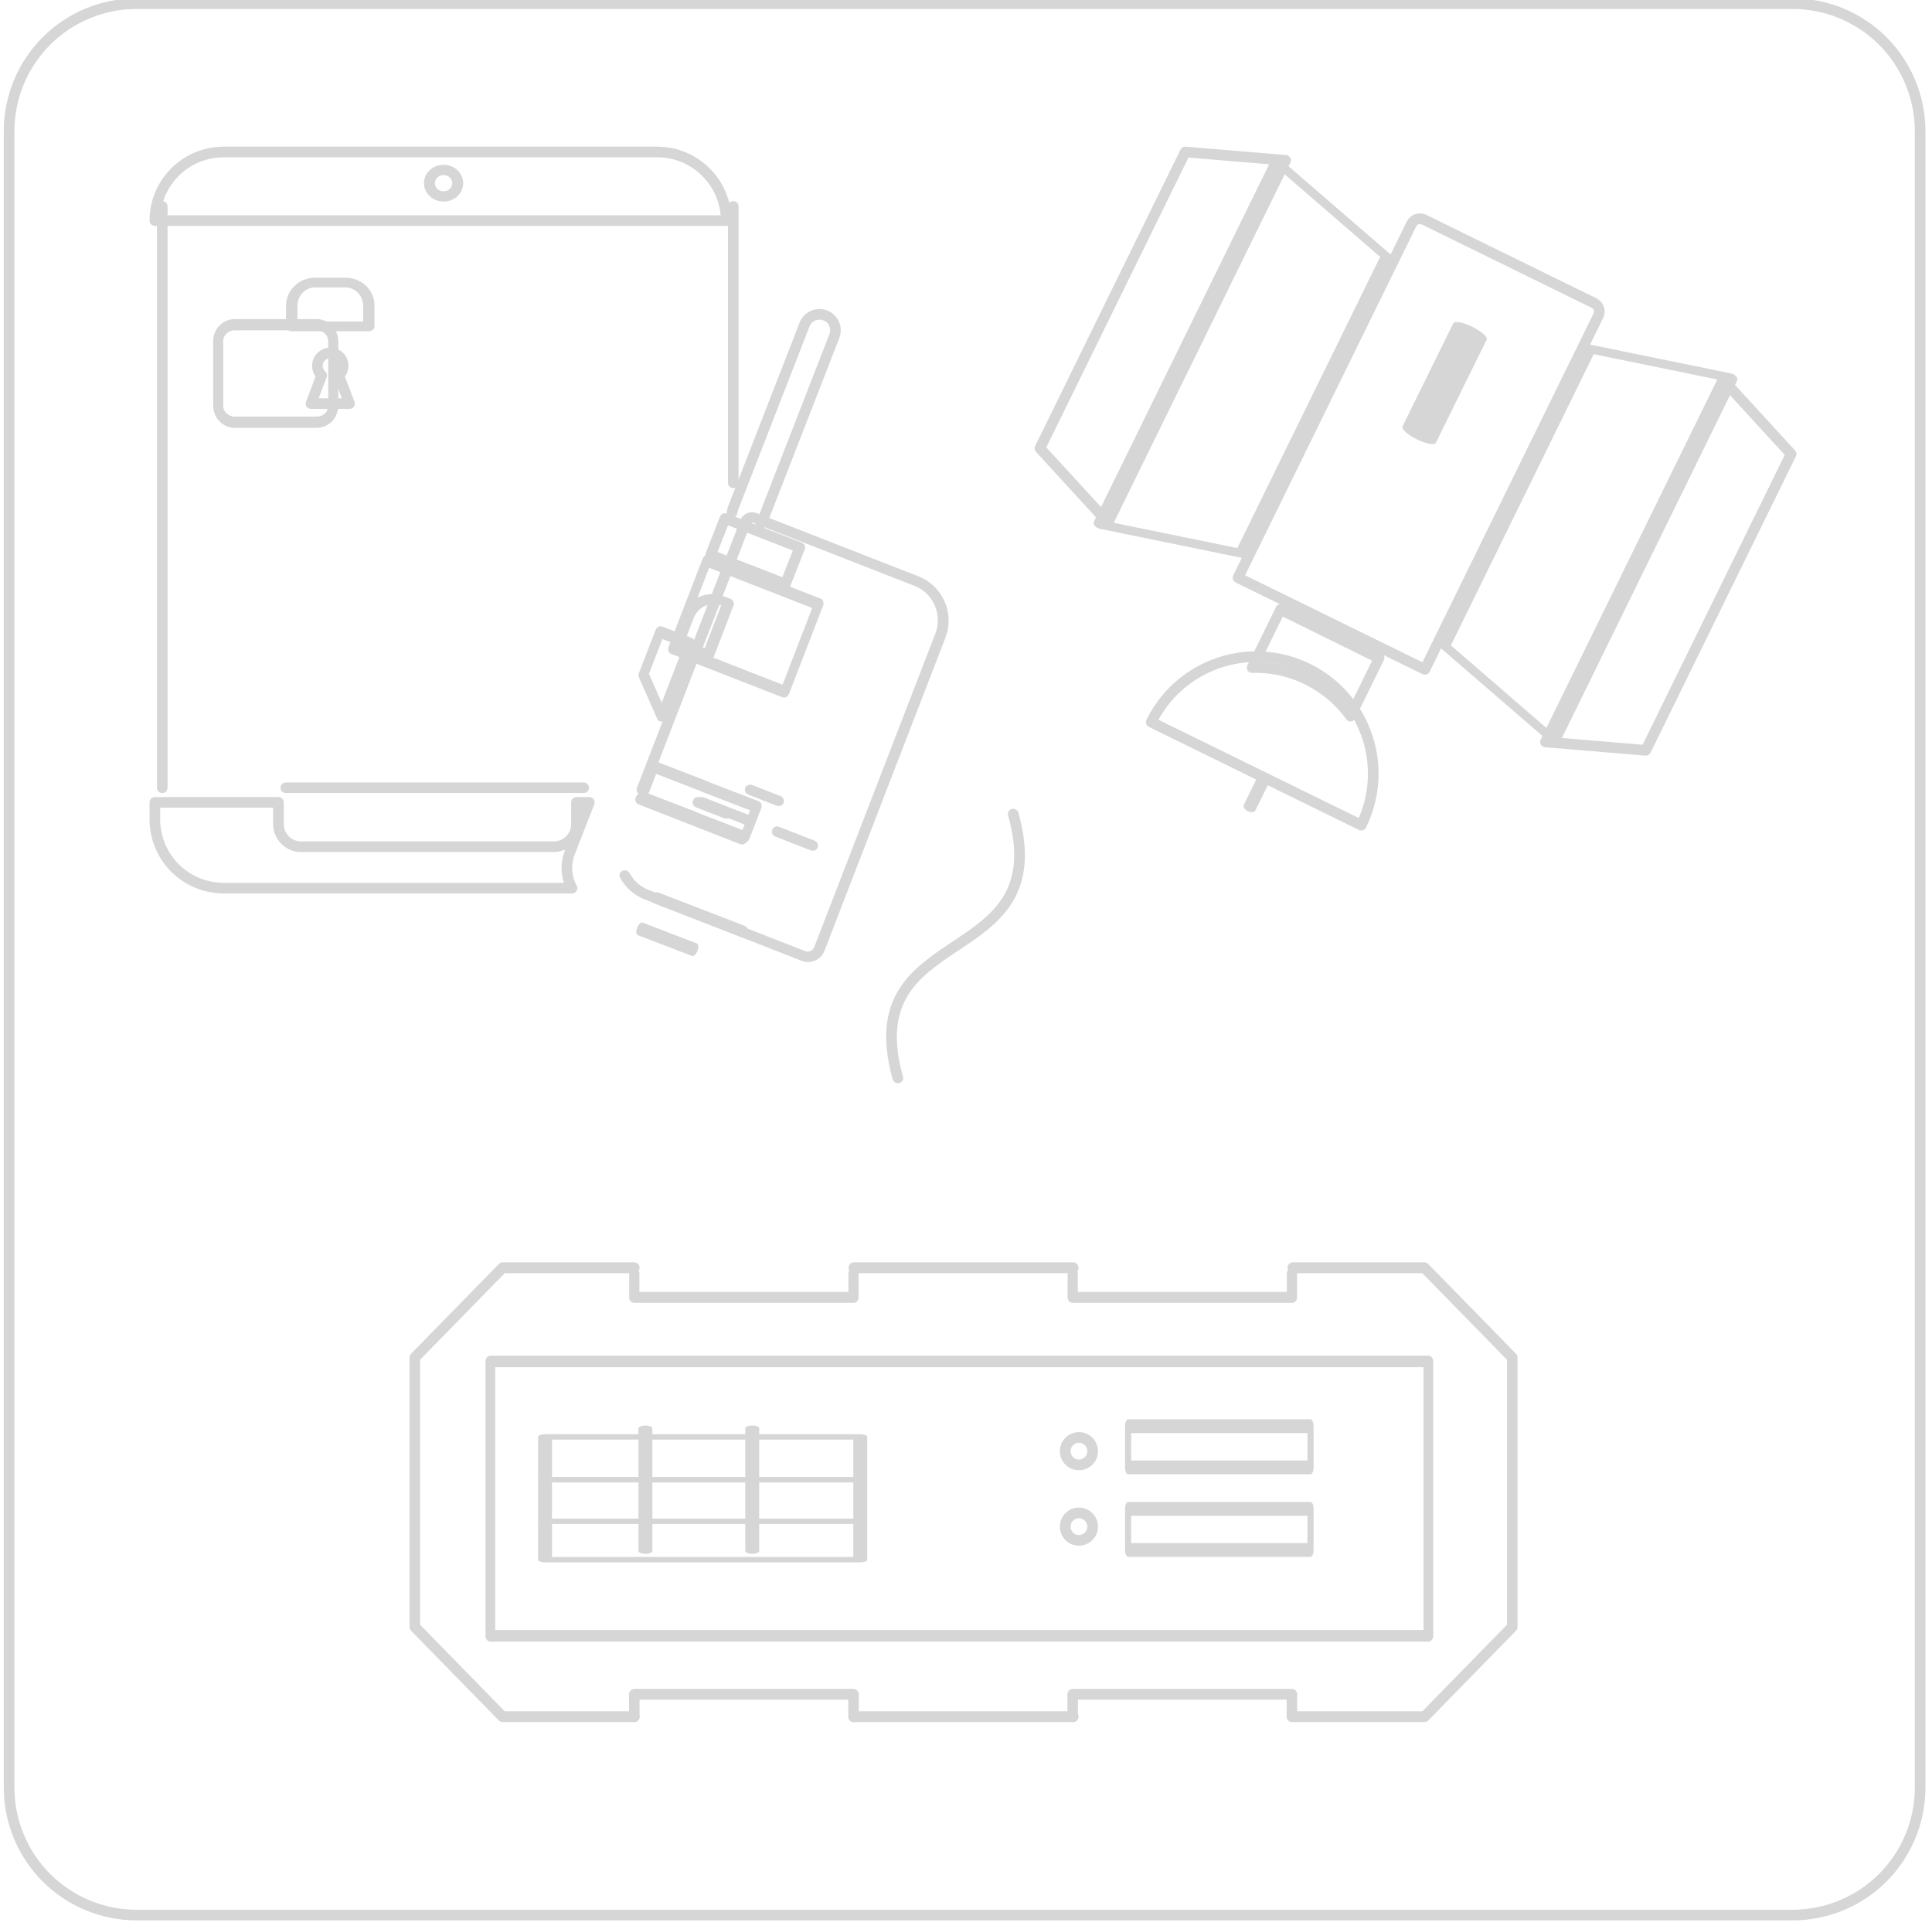 <?xml version="1.0" encoding="UTF-8" standalone="no"?>
<!DOCTYPE svg PUBLIC "-//W3C//DTD SVG 1.1//EN" "http://www.w3.org/Graphics/SVG/1.1/DTD/svg11.dtd">
<svg width="303px" height="302px" version="1.1" xmlns="http://www.w3.org/2000/svg" xmlns:xlink="http://www.w3.org/1999/xlink" xml:space="preserve" xmlns:serif="http://www.serif.com/" style="fill-rule:evenodd;clip-rule:evenodd;stroke-linecap:round;stroke-linejoin:round;stroke-miterlimit:1.5;">
    <g transform="matrix(1,0,0,1,-7692,-3331)">
        <g transform="matrix(0.852,0,0,0.54,-721.956,1117.76)">
            <g id="miniCardT2" transform="matrix(1.07677e-16,-2.774,1.758,1.69837e-16,7415.07,7039.18)">
                <g transform="matrix(4.08216e-17,0.667,-0.667,4.08216e-17,1726.67,333.333)">
                    <path d="M1900,1020.02C1900,1014.71 1897.89,1009.62 1894.14,1005.86C1890.38,1002.11 1885.29,1000 1879.98,1000C1825.42,1000 1674.58,1000 1620.02,1000C1614.71,1000 1609.62,1002.11 1605.86,1005.86C1602.11,1009.62 1600,1014.71 1600,1020.02L1600,1279.98C1600,1285.29 1602.11,1290.38 1605.86,1294.14C1609.62,1297.89 1614.71,1300 1620.02,1300L1879.98,1300C1885.29,1300 1890.38,1297.89 1894.14,1294.14C1897.89,1290.38 1900,1285.29 1900,1279.98L1900,1020.02Z" style="fill:none;stroke:rgb(215,214,215);stroke-width:1.67px;"/>
                </g>
                <g transform="matrix(0.103,0.06,-0.061,0.106,1097.01,1048.23)">
                    <path d="M774.292,3763.23C874.911,3662.61 925.089,3835.56 1025.71,3734.94" style="fill:none;stroke:rgb(215,214,215);stroke-width:9.19px;"/>
                </g>
                <g transform="matrix(0.437,-0.121,0.121,0.437,351.792,1307.61)">
                    <g transform="matrix(0.268,0.238,-0.238,0.268,1588.93,-225.503)">
                        <path d="M1513.19,2731.56L1300.59,2731.56L1276.97,2791.96L1536.81,2791.96L1513.19,2731.56Z" style="fill:none;stroke:rgb(215,214,215);stroke-width:6.85px;stroke-linecap:butt;"/>
                    </g>
                    <g transform="matrix(0.268,0.238,0.238,-0.268,184.173,1354.83)">
                        <path d="M1513.19,2731.56L1300.59,2731.56L1276.97,2791.96L1536.81,2791.96L1513.19,2731.56Z" style="fill:none;stroke:rgb(215,214,215);stroke-width:6.85px;stroke-linecap:butt;"/>
                    </g>
                    <g transform="matrix(0.268,0.238,-0.357,0.401,1899.73,-574.6)">
                        <path d="M1536.81,2731.56L1276.97,2731.56L1300.59,2791.96L1513.19,2791.96L1536.81,2731.56Z" style="fill:none;stroke:rgb(215,214,215);stroke-width:5.37px;stroke-linecap:butt;"/>
                    </g>
                    <g transform="matrix(0.268,0.238,0.357,-0.401,-126.623,1703.93)">
                        <path d="M1536.81,2731.56L1276.97,2731.56L1300.59,2791.96L1513.19,2791.96L1536.81,2731.56Z" style="fill:none;stroke:rgb(215,214,215);stroke-width:5.37px;stroke-linecap:butt;"/>
                    </g>
                    <g transform="matrix(0.268,0.238,-0.238,0.268,1599.24,-234.425)">
                        <path d="M1536.81,2926.6C1536.81,2924.99 1536.17,2923.45 1535.04,2922.31C1533.9,2921.18 1532.36,2920.54 1530.75,2920.54C1491.68,2920.54 1276.97,2920.54 1276.97,2920.54L1276.97,3054.65C1276.97,3054.65 1491.68,3054.65 1530.75,3054.65C1532.36,3054.65 1533.9,3054.01 1535.04,3052.87C1536.17,3051.74 1536.81,3050.19 1536.81,3048.59C1536.81,3026.28 1536.81,2948.9 1536.81,2926.6Z" style="fill:none;stroke:rgb(215,214,215);stroke-width:6.85px;stroke-linecap:butt;"/>
                    </g>
                    <g transform="matrix(0.268,0.238,-0.223,0.25,1539.54,-162.963)">
                        <path d="M1227.15,2958.61L1268.8,2958.61L1268.8,2882.84L1227.15,2882.84C1232.78,2894.13 1235.96,2907.03 1235.96,2920.72C1235.96,2934.42 1232.78,2947.32 1227.15,2958.61Z" style="fill:none;stroke:rgb(215,214,215);stroke-width:7.08px;stroke-linecap:butt;"/>
                    </g>
                    <g transform="matrix(0.268,0.238,-0.238,0.268,1394.63,-393.916)">
                        <path d="M1957.69,2904.96C1963.31,2915.51 1966.5,2927.56 1966.5,2940.35C1966.5,2953.14 1963.31,2965.18 1957.69,2975.74C1945.02,2999.52 1919.97,3015.7 1891.14,3015.7L1891.14,2940.35L1891.14,2865C1919.97,2865 1945.02,2881.18 1957.69,2904.96Z" style="fill:none;stroke:rgb(215,214,215);stroke-width:6.85px;"/>
                    </g>
                    <g transform="matrix(0.163,0.145,-0.238,0.268,1676.05,-245.368)">
                        <path d="M1654.92,3156.76L1689.38,3156.76" style="fill:none;stroke:rgb(215,214,215);stroke-width:8.27px;"/>
                    </g>
                    <g transform="matrix(1.322,-0.788,-0.788,1.504,2231.73,-2991.81)">
                        <path d="M1182.52,3208.09L1214.5,3236.59" style="fill:none;stroke:rgb(215,214,215);stroke-width:3.89px;"/>
                    </g>
                </g>
                <g id="server2" transform="matrix(0.47,-8.08263e-34,0,0.47,335.141,784.991)">
                    <g transform="matrix(1.57967e-16,2.58,-3.056,1.87099e-16,10893.3,-2994.92)">
                        <rect x="1710" y="3159.09" width="81" height="20" style="fill:none;stroke:rgb(215,214,215);stroke-width:0.84px;"/>
                    </g>
                    <g transform="matrix(1.49711e-16,2.445,-2.5,1.53081e-16,9132.71,-2756.45)">
                        <path d="M1720,3149.09L1708,3149.09L1700,3157.09L1700,3181.09L1708,3189.09L1720,3189.09M1740,3189.09L1760,3189.09M1780,3189.09L1792,3189.09L1800,3181.09L1800,3157.09L1792,3149.09L1780,3149.09M1760,3149.09L1740,3149.09" style="fill:none;stroke:rgb(215,214,215);stroke-width:0.96px;"/>
                    </g>
                    <g transform="matrix(1.24438e-16,2.032,-4.583,2.80648e-16,15730.3,-1936.08)">
                        <rect x="1720" y="3165.09" width="20" height="2" style="fill:none;stroke:rgb(215,214,215);stroke-width:0.67px;"/>
                    </g>
                    <g transform="matrix(1.24438e-16,2.032,-4.583,2.80648e-16,15711.9,-1936.08)">
                        <rect x="1720" y="3165.09" width="20" height="2" style="fill:none;stroke:rgb(215,214,215);stroke-width:0.67px;"/>
                    </g>
                    <g transform="matrix(1.49526e-16,2.442,-2.5,1.53081e-16,9077.71,-2751.29)">
                        <path d="M1740,3167.09L1740,3165.09L1720,3165.09L1720,3167.09" style="fill:none;stroke:rgb(215,214,215);stroke-width:0.96px;"/>
                    </g>
                    <g transform="matrix(1.49526e-16,2.442,-2.632,1.61138e-16,9589.17,-2751.29)">
                        <path d="M1720,3165.09L1720,3167.09L1740,3167.09L1740,3165.09" style="fill:none;stroke:rgb(215,214,215);stroke-width:0.93px;"/>
                    </g>
                    <g transform="matrix(1.49526e-16,2.442,-2.5,1.53081e-16,9077.71,-2653.62)">
                        <path d="M1740,3167.09L1740,3165.09L1720,3165.09L1720,3167.09" style="fill:none;stroke:rgb(215,214,215);stroke-width:0.96px;"/>
                    </g>
                    <g transform="matrix(1.49526e-16,2.442,-2.632,1.61138e-16,9589.17,-2653.62)">
                        <path d="M1720,3165.09L1720,3167.09L1740,3167.09L1740,3165.09" style="fill:none;stroke:rgb(215,214,215);stroke-width:0.93px;"/>
                    </g>
                    <g transform="matrix(1.87099e-16,3.056,-3.056,1.87099e-16,10998.6,-3711.37)">
                        <circle cx="1721" cy="3200.09" r="1" style="fill:none;stroke:rgb(215,214,215);stroke-width:0.78px;"/>
                    </g>
                    <g transform="matrix(1.87099e-16,3.056,-3.056,1.87099e-16,10981.8,-3711.37)">
                        <circle cx="1721" cy="3200.09" r="1" style="fill:none;stroke:rgb(215,214,215);stroke-width:0.78px;"/>
                    </g>
                    <g transform="matrix(3.11211e-16,5.082,-1.979,1.21155e-16,8067.85,-6315.91)">
                        <rect x="1524" y="3459.09" width="13.819" height="13.819" style="fill:none;stroke:rgb(215,214,215);stroke-width:0.61px;"/>
                    </g>
                    <g transform="matrix(3.11211e-16,5.082,-1.979,1.21155e-16,8066.23,-6315.91)">
                        <path d="M1524,3463.09L1537.82,3463.09" style="fill:none;stroke:rgb(215,214,215);stroke-width:0.61px;"/>
                    </g>
                    <g transform="matrix(1.979,1.90056e-16,1.90056e-16,5.082,-1819.11,-16148)">
                        <path d="M1524,3463.09L1537.82,3463.09" style="fill:none;stroke:rgb(215,214,215);stroke-width:0.61px;"/>
                    </g>
                    <g transform="matrix(3.11211e-16,5.082,-1.979,1.21155e-16,8056.97,-6315.91)">
                        <path d="M1524,3463.09L1537.82,3463.09" style="fill:none;stroke:rgb(215,214,215);stroke-width:0.61px;"/>
                    </g>
                    <g transform="matrix(1.979,1.90056e-16,1.90056e-16,5.082,-1819.11,-16124.2)">
                        <path d="M1524,3463.09L1537.82,3463.09" style="fill:none;stroke:rgb(215,214,215);stroke-width:0.61px;"/>
                    </g>
                </g>
                <g id="tablet" transform="matrix(1.117,0,1.37992e-33,1.117,-346.596,20.587)">
                    <g transform="matrix(5.4817e-17,0.895,-0.895,5.4817e-17,4300.18,327.741)">
                        <path d="M1043.13,3480.11L1074.33,3480.11" style="fill:none;stroke:rgb(215,214,215);stroke-width:1.11px;"/>
                    </g>
                    <g transform="matrix(5.4817e-17,0.895,-0.895,5.4817e-17,4300.18,327.741)">
                        <path d="M1030.19,3419.23L1030.19,3480.11" style="fill:none;stroke:rgb(215,214,215);stroke-width:1.11px;"/>
                    </g>
                    <g transform="matrix(5.4817e-17,0.895,-0.895,5.4817e-17,4300.18,327.741)">
                        <path d="M1090,3419.23L1090,3448.18" style="fill:none;stroke:rgb(215,214,215);stroke-width:1.11px;"/>
                    </g>
                    <g transform="matrix(-4.05815e-17,-0.663,-0.621,3.80205e-17,3267.9,2245.44)">
                        <circle cx="1462" cy="3262.09" r="2" style="fill:none;stroke:rgb(215,214,215);stroke-width:1.55px;"/>
                    </g>
                    <g transform="matrix(-1.2119e-17,-0.198,-0.198,1.2119e-17,2582.84,3532.92)">
                        <path d="M11534.6,6788.92L11264.1,6788.92C11264.1,6780.32 11267.6,6772.07 11273.7,6765.98C11279.8,6759.87 11288.1,6756.43 11296.7,6756.43L11502,6756.43C11510.7,6756.43 11519,6759.87 11525.1,6765.98C11531.2,6772.07 11534.6,6780.32 11534.6,6788.92Z" style="fill:none;stroke:rgb(215,214,215);stroke-width:5.03px;stroke-miterlimit:3;"/>
                    </g>
                    <g transform="matrix(-1.2119e-17,-0.198,-0.198,1.2119e-17,2582.84,3532.92)">
                        <path d="M11277.5,7064.29L11264.1,7069.5M11534.6,7064.29L11534.6,7072.27C11534.6,7080.92 11531.2,7089.21 11525.1,7095.33C11519,7101.44 11510.7,7104.88 11502,7104.88L11337.1,7104.88C11339.8,7099.9 11340.4,7093.8 11338.2,7088.11L11328.9,7064.29L11335,7064.29L11335,7074.53C11335,7080.47 11339.8,7085.28 11345.7,7085.28L11465.4,7085.28C11471.3,7085.28 11476.1,7080.47 11476.1,7074.53L11476.1,7064.29L11534.6,7064.29Z" style="fill:none;stroke:rgb(215,214,215);stroke-width:5.03px;stroke-miterlimit:3;"/>
                    </g>
                </g>
                <g id="lock" transform="matrix(1,0,0,1,-229.603,-6.231)">
                    <g transform="matrix(2e-06,2.44929e-22,-2.44929e-22,2e-06,2035.05,1435.19)">
                        <path d="M11358.6,6836.17L11500.3,6836.17" style="fill:none;stroke:rgb(215,214,215);stroke-width:13.79px;stroke-miterlimit:3;"/>
                    </g>
                    <g transform="matrix(-6.21767e-18,-0.102,-0.114,6.98273e-18,2037.68,2618.56)">
                        <path d="M11665.7,6874.92C11665.7,6870.91 11663.9,6867.06 11660.7,6864.22C11657.5,6861.38 11653.2,6859.79 11648.7,6859.79C11626.3,6859.79 11587,6859.79 11564.6,6859.79C11560.1,6859.79 11555.7,6861.38 11552.5,6864.22C11549.4,6867.06 11547.6,6870.91 11547.6,6874.92C11547.6,6891.43 11547.6,6917.69 11547.6,6934.2C11547.6,6938.21 11549.4,6942.06 11552.5,6944.9C11555.7,6947.74 11560.1,6949.33 11564.6,6949.33C11587,6949.33 11626.3,6949.33 11648.7,6949.33C11653.2,6949.33 11657.5,6947.74 11660.7,6944.9C11663.9,6942.06 11665.7,6938.21 11665.7,6934.2C11665.7,6917.69 11665.7,6891.43 11665.7,6874.92Z" style="fill:none;stroke:rgb(215,214,215);stroke-width:10.3px;stroke-miterlimit:3;"/>
                    </g>
                    <g transform="matrix(-6.98273e-18,-0.114,0.114,-6.98273e-18,462.615,2774.32)">
                        <path d="M11693.3,6910.03L11683.4,6884.13L11718.8,6884.13L11709,6910.03C11711.4,6912.19 11712.9,6915.34 11712.9,6918.84C11712.9,6925.36 11707.6,6930.65 11701.1,6930.65C11694.6,6930.65 11689.3,6925.36 11689.3,6918.84C11689.3,6915.34 11690.8,6912.19 11693.3,6910.03Z" style="fill:none;stroke:rgb(215,214,215);stroke-width:9.75px;stroke-miterlimit:3;"/>
                    </g>
                    <g transform="matrix(-6.98273e-18,-0.114,-0.097,5.94021e-18,1920.89,2774.32)">
                        <path d="M11736.5,6837.65C11736.5,6830.99 11734.3,6824.6 11730.3,6819.9C11726.3,6815.19 11720.9,6812.54 11715.2,6812.54C11706.3,6812.54 11695.9,6812.54 11687,6812.54C11681.4,6812.54 11675.9,6815.19 11671.9,6819.9C11667.9,6824.6 11665.7,6830.99 11665.7,6837.65C11665.7,6848.94 11665.7,6859.79 11665.7,6859.79L11736.5,6859.79L11736.5,6837.65Z" style="fill:none;stroke:rgb(215,214,215);stroke-width:10.51px;stroke-miterlimit:3;"/>
                    </g>
                </g>
                <g id="walkieTalkie" transform="matrix(0.974,-0.247,0.247,0.974,-556.058,490.853)">
                    <g transform="matrix(0.088,-0.123,-0.117,-0.083,1052.36,3352.83)">
                        <path d="M11631.5,7164.3L11610.6,7164.3M11701.1,7192.91L11701.1,6984.52C11701.1,6983.1 11700.6,6981.73 11699.6,6980.73C11698.7,6979.72 11697.4,6979.16 11696,6979.16L11576.5,6979.16C11560.5,6979.16 11547.6,6992.83 11547.6,7009.7L11547.6,7253.69C11547.6,7258.62 11551.4,7262.62 11556,7262.62L11672.2,7262.62C11679.3,7262.62 11685.8,7259.91 11690.8,7255.43" style="fill:none;stroke:rgb(215,214,215);stroke-width:7.5px;stroke-miterlimit:3;"/>
                    </g>
                    <g transform="matrix(-0.096,-0.068,-0.082,0.115,2970.23,1341.68)">
                        <path d="M11962.6,6919.64L11937.2,6919.64C11924.2,6919.64 11913.7,6928.4 11913.7,6939.21C11913.7,6941.88 11913.7,6943.72 11913.7,6943.72L11962.6,6943.72L11962.6,6919.64Z" style="fill:none;stroke:rgb(215,214,215);stroke-width:8.52px;stroke-miterlimit:3;"/>
                    </g>
                    <g transform="matrix(0.068,-0.096,-0.115,-0.082,1221.47,3038.86)">
                        <path d="M11962.6,6919.64L11913.7,6919.64L11913.7,6943.72L11962.6,6943.72" style="fill:none;stroke:rgb(215,214,215);stroke-width:8.52px;stroke-miterlimit:3;"/>
                    </g>
                    <g transform="matrix(0.068,-0.096,-0.115,-0.082,1224.81,3034.18)">
                        <path d="M11913.7,6943.72L11962.6,6943.72L11962.6,6919.64L11913.7,6919.64" style="fill:none;stroke:rgb(215,214,215);stroke-width:8.52px;stroke-miterlimit:3;"/>
                    </g>
                    <g transform="matrix(-0.135,-0.096,-0.08,0.113,3417.89,1684.24)">
                        <path d="M11962.6,6943.72L11942.5,6919.64L11913.7,6919.64L11913.7,6943.72L11962.6,6943.72L11962.6,6943.72Z" style="fill:none;stroke:rgb(215,214,215);stroke-width:7.26px;stroke-miterlimit:3;"/>
                    </g>
                    <g transform="matrix(0.085,-0.119,-0.115,-0.082,1051.56,3324.75)">
                        <path d="M11803.1,7168.13L11830.2,7168.13M11851.7,7168.13L11888,7168.13" style="fill:none;stroke:rgb(215,214,215);stroke-width:7.69px;stroke-miterlimit:3;"/>
                    </g>
                    <g transform="matrix(0.078,-0.109,-0.115,-0.082,1136.64,3199.76)">
                        <path d="M11803.1,7168.13L11888,7168.13" style="fill:none;stroke:rgb(215,214,215);stroke-width:8.04px;stroke-miterlimit:3;"/>
                    </g>
                    <g transform="matrix(0.066,-0.093,-0.115,-0.082,1268.93,3008.62)">
                        <path d="M11803.1,7168.13L11888,7168.13" style="fill:none;stroke:rgb(215,214,215);stroke-width:8.62px;stroke-miterlimit:3;"/>
                    </g>
                    <g transform="matrix(0.041,-0.058,-0.115,-0.082,1563.41,2590.14)">
                        <path d="M11803.1,7168.13L11888,7168.13" style="fill:none;stroke:rgb(215,214,215);stroke-width:9.9px;stroke-miterlimit:3;"/>
                    </g>
                    <g transform="matrix(0.082,-0.115,-0.115,-0.082,1109.59,3244.69)">
                        <path d="M11665.3,6956.08C11665.5,6955.09 11665.7,6954.04 11665.7,6952.97L11665.7,6807.55C11665.7,6801.03 11660.4,6795.74 11653.9,6795.74C11647.4,6795.74 11642.1,6801.03 11642.1,6807.55L11642.1,6952.97C11642.1,6954.04 11642.2,6955.09 11642.5,6956.08" style="fill:none;stroke:rgb(215,214,215);stroke-width:7.84px;stroke-miterlimit:3;"/>
                    </g>
                    <g transform="matrix(0.099,-0.139,-0.138,-0.099,1036.37,3679.77)">
                        <rect x="11913.7" y="6919.64" width="48.958" height="24.087" style="fill:none;stroke:rgb(215,214,215);stroke-width:6.5px;stroke-miterlimit:3;"/>
                    </g>
                    <g transform="matrix(0.095,-0.133,-0.169,-0.12,1378.83,3746.83)">
                        <rect x="11571.2" y="7239" width="76.479" height="47.244" style="fill:none;stroke:rgb(215,214,215);stroke-width:5.93px;stroke-miterlimit:3;"/>
                    </g>
                </g>
            </g>
        </g>
    </g>
</svg>
